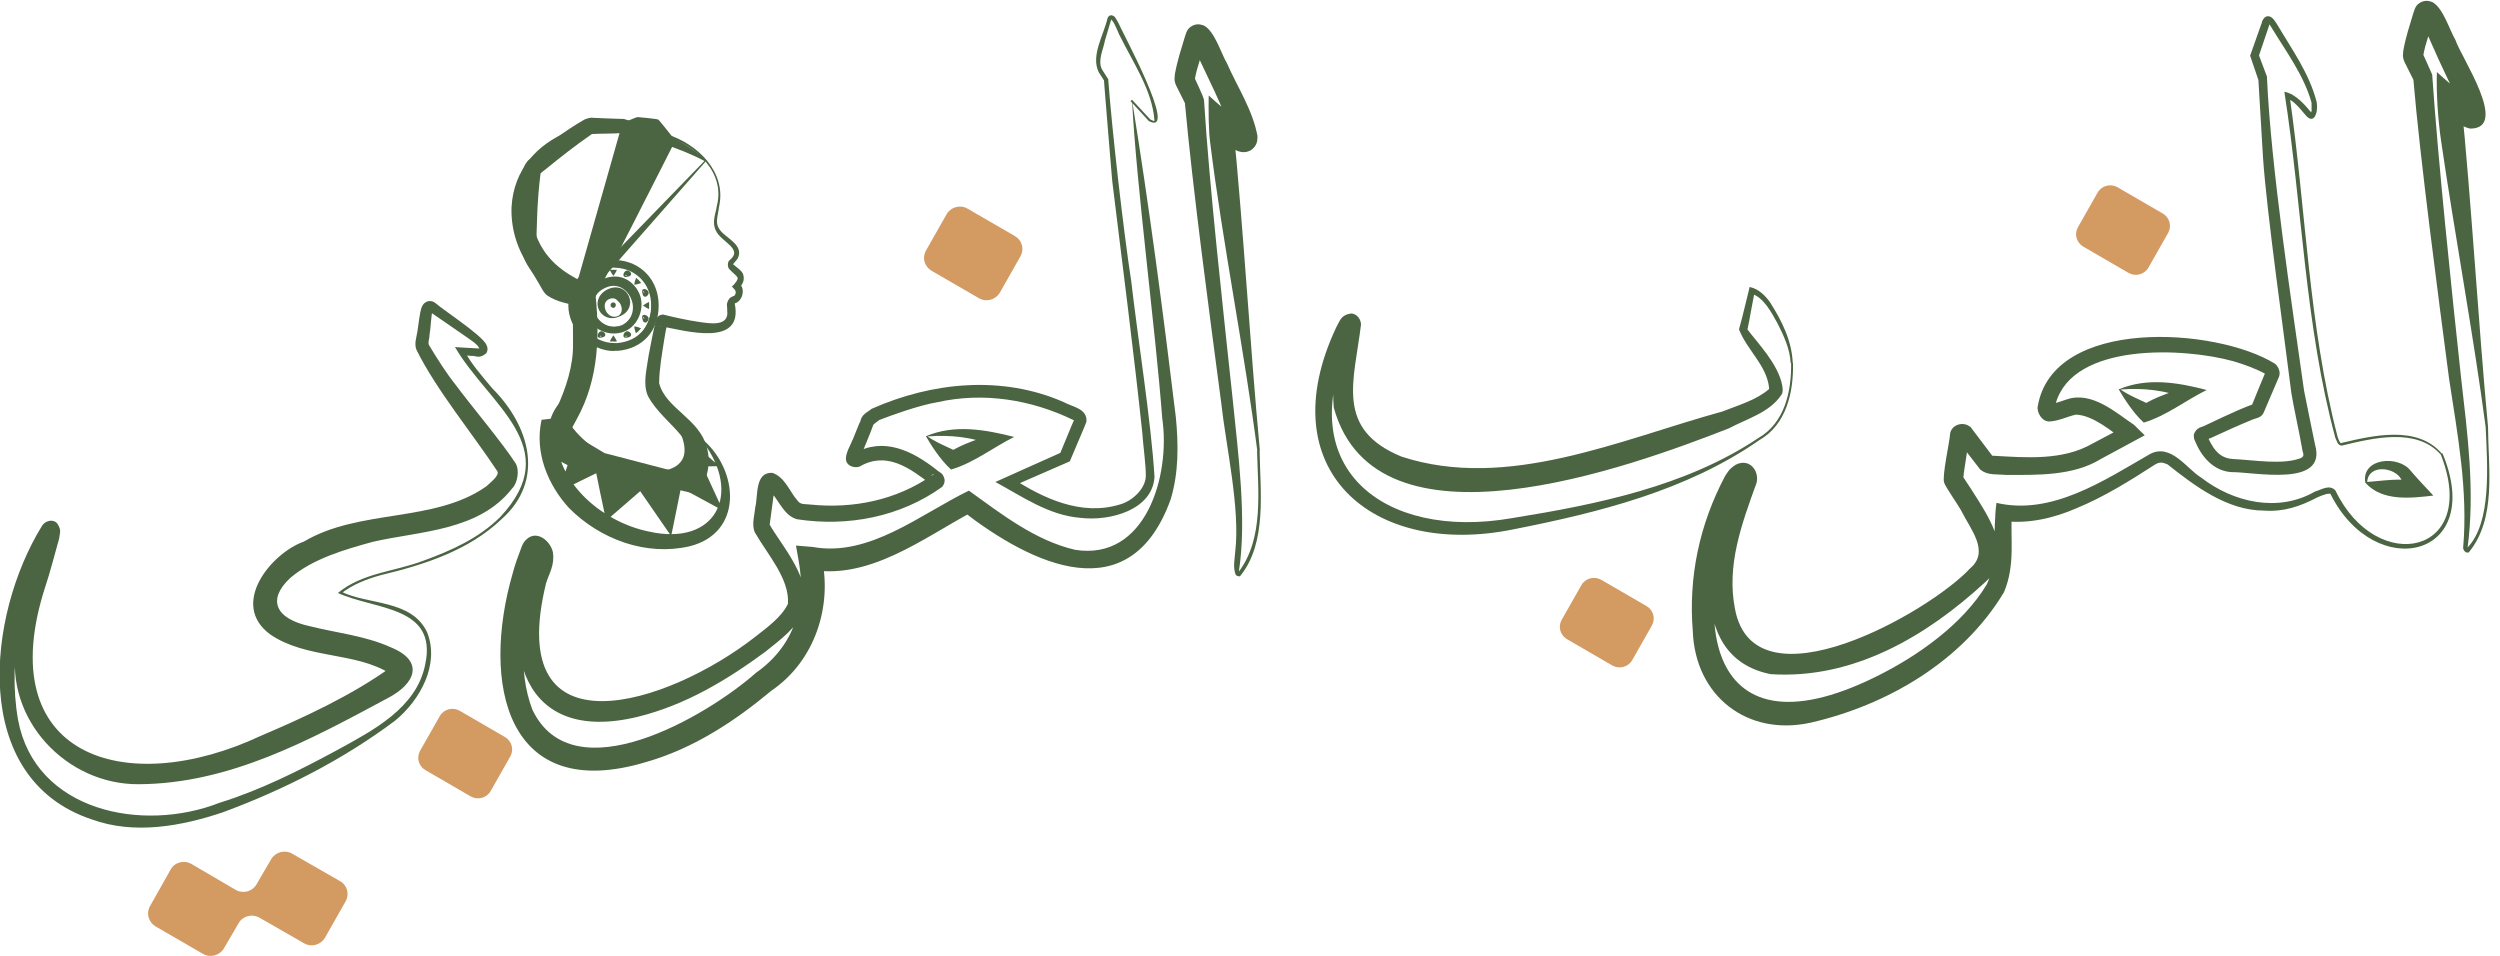 <?xml version="1.0" encoding="UTF-8"?>
<svg id="Layer_2" data-name="Layer 2" xmlns="http://www.w3.org/2000/svg" viewBox="0 0 106.54 40.75">
  <defs>
    <style>
      .cls-1 {
        fill: #4b6543;
      }

      .cls-1, .cls-2 {
        stroke-width: 0px;
      }

      .cls-2 {
        fill: #d39a62;
      }
    </style>
  </defs>
  <g id="Layer_1-2" data-name="Layer 1">
    <g>
      <g>
        <path class="cls-1" d="M21.38,22.12c-1.4,1.34-3.31,1.95-5.15,2.39-.61.17-1.21.4-1.7.79v-.09c1.17.58,3,.33,3.67,1.73.55,1.38-.3,2.9-1.36,3.77-2.23,1.67-4.73,2.94-7.35,3.91-1.77.59-3.76.96-5.58.3-5.22-1.74-4.48-8.69-2.12-12.51.12-.21.47-.32.65-.1.19.29.11.37.08.64-.14.5-.41,1.53-.58,2.02-2.37,7.27,3.39,9.1,9.17,6.39,1.88-.8,3.84-1.71,5.5-2.89,0,0-.03.04-.02.14.03.11.03.08.04.1-1.48-.94-3.57-.62-5.11-1.67-1.76-1.29.04-3.47,1.43-3.96,2.38-1.41,5.55-.79,7.77-2.35.17-.16.56-.45.48-.64-1.02-1.55-2.61-3.48-3.44-5.16-.13-.25,0-.6.03-.81.04-.23.09-.78.18-1.03.04-.07.07-.18.26-.25.21-.04.31.06.37.11.31.27,1.82,1.26,2.1,1.69.04.08.14.23.02.42-.31.25-.44.09-.61.11l-.5-.05.17-.2c.27.56.77,1.11,1.2,1.63,1.59,1.59,2.27,3.91.39,5.58h0ZM21.31,22.04c2.81-2.98-.49-4.79-1.92-7.25,0,0,.29.02.29.02.11,0,.77.05.78.04,0,.09-.06-.1-.17-.18-.1-.1-.24-.18-.37-.28-.02-.01-1.59-1.1-1.61-1.11-.03-.03-.03,0,.07,0,.08-.04.06-.04.05-.02-.05.13-.08.75-.11.91,0,0,0-.03,0-.03-.02.36-.1.47-.03.58.32.53.72,1.17,1.12,1.67.62.84,2,2.48,2.56,3.35.18.29.09.84-.14,1.07-1.42,1.83-3.95,1.82-5.94,2.28-1.2.33-2.56.72-3.52,1.54-.99.92-.65,1.74.85,2.06,1.06.27,2.34.4,3.42.89,1.45.58,1.1,1.55-.15,2.19-3.28,1.76-6.7,3.63-10.57,3.65-3.08.03-5.72-2.75-5.23-5.88.12-1.38.59-2.78.99-4.09.08-.29.18-.54.2-.81.01,0-.03,0,.07.13.07.07.18.12.3.08.08-.03.08-.04.1-.05,0,0,0,0-.01.02-1.41,2.29-2.03,5.22-1.57,7.86.73,3.9,5.3,4.82,8.59,3.53,1.74-.54,3.39-1.37,5-2.24,1.53-.84,3.39-1.79,3.76-3.65.54-2.51-2.14-2.32-3.72-3.05,1.04-.86,2.42-.91,3.63-1.37,1.19-.43,2.37-.96,3.27-1.85h0Z"/>
        <path class="cls-1" d="M48.24,4.25l.78.84h0c.07.04.17.08.18.06-.09-1.31-.94-2.52-1.51-3.69-.06-.14-.12-.28-.19-.42-.06-.13-.18-.26-.15-.19l-.26.87c-.07.39-.33.88-.12,1.25,0,0,.26.41.26.41h0s0,.03,0,.03c.16,2.15.65,6.45.98,8.58.27,2.37.85,5.99.99,8.33-.08,1.41-1.89,1.9-3.15,1.75-1.36-.11-2.47-.9-3.63-1.53.23-.11,2.58-1.15,2.88-1.29,0,0-.15.14-.15.14l.52-1.26.12-.27c.01.15.02.05-.07.03-1.78-.86-3.81-1.19-5.77-.75-.78.13-1.97.56-2.48.76-.05.04-.22.16-.26.21-.02,0-.01.07.02-.09v.05c-.17.48-.42,1.04-.59,1.47.02-.07-.11-.23-.18-.23-.06,0,0,0,0,0l-.06.02c1.24-.73,2.48-.12,3.51.69.15.14.26.11.34.39.03.19-.07.3-.1.34-1.78,1.28-4.02,1.71-6.18,1.38-.53-.14-.76-.75-1.05-1.08-.07-.1-.19-.22-.2-.22.04.03.19.03.23,0,.14-.09.06-.09.05.04,0,0-.2,1.49-.2,1.49.49.87,1.79,2.28,1.47,3.64-.35.8-1.03,1.27-1.66,1.78-1.63,1.2-3.4,2.27-5.44,2.77-4.98,1.2-5.92-2.95-4.53-6.76,0-.01-.08-.13-.03-.07.02.02.06.05.18.06.12,0,.23-.06.26-.1.06-.05.05-.08.02,0-.11.32-.25.69-.33,1.02-.45,1.76-.7,3.87-.05,5.55,1.73,3.62,7.43.28,9.53-1.58,1.65-1.16,2.16-2.91,1.81-4.8,0,0-.11-.62-.11-.62l.72.06c2.4.44,4.59-1.4,6.65-2.4,1.42,1.02,2.82,2.12,4.52,2.52,3.02.49,4.08-3.17,3.72-5.6-.3-3.94-1.09-9.79-1.29-13.58h0ZM48.24,4.25c.73,4.52,1.32,8.99,1.87,13.53.11,1.14.13,2.34-.22,3.5-1.73,4.8-5.9,2.8-8.88.49,0,0,.47.02.47.02-2.16,1.15-4.49,3-7.09,2.46,0,0,.61-.56.61-.56.5,2.13-.28,4.49-2.12,5.74-1.56,1.3-3.31,2.46-5.33,3.04-6.01,1.82-7.05-3.39-5.7-8.04.09-.36.24-.75.37-1.1.02-.04.05-.18.2-.33.46-.45,1.04.07,1.14.52.09.57-.16.91-.29,1.34-1.82,7.45,5.21,5.17,8.9,2.29.52-.41,1.14-.85,1.41-1.42.07-1.07-.86-2.08-1.41-3.04-.15-.33-.01-.75.02-1.09.12-.47-.03-1.48.72-1.45.54.17.76.83,1.06,1.16.14.21.29.16.55.19,1.83.19,3.68-.18,5.21-1.25.02-.02.08-.04.07-.05-.05,0-.19.1-.18.27,0,.14.1.19.07.18-.93-.71-1.91-1.44-3.07-.76-.25.07-.59-.05-.57-.38.03-.29.19-.52.28-.76,0,.04.38-.97.32-.74.07-.37.28-.41.5-.59,2.57-1.14,5.56-1.44,8.19-.28.36.2,1.01.27.96.83-.07.19-.09.23-.14.35l-.53,1.25-.04.09-.11.05-2.41,1.05.02-.41c1.36.89,2.99,1.65,4.63,1.15.5-.13,1.08-.64,1.11-1.19.01-.48-.12-1.38-.15-1.87-.32-3.08-.9-7.63-1.28-10.72,0,.03-.37-4.42-.35-4.29,0,0-.23-.36-.23-.36-.34-.71.22-1.58.38-2.3.02-.04.06-.12.16-.12.18.02.21.19.29.3.11.3,2.62,4.89,1.31,4.21,0,0-.78-.85-.78-.85l.07-.07h0Z"/>
        <path class="cls-1" d="M39.46,18.59c1.22-.52,2.53-.28,3.76.03-.9.45-1.73,1.11-2.69,1.39-.46-.41-.89-1.1-1.07-1.42h0ZM39.54,18.61c.58.38,1.02.48,1.33.71l-.41-.05c.58-.37,1.25-.55,1.88-.81l.02.53c-.88-.36-1.89-.47-2.82-.39h0Z"/>
        <path class="cls-1" d="M53.68,19.2c.02,1.72.33,3.93-.83,5.35-.07.04-.19-.03-.2-.08-.11-.32-.03-.65-.01-.96.22-1.83-.4-4.53-.6-6.37-.5-3.78-1.21-9.07-1.55-12.81,0,0,.01.07.01.07-.09-.17-.29-.59-.38-.76-.1-.24-.06-.31-.05-.49.11-.6.27-1.06.43-1.6.06-.15.07-.34.35-.47.21-.09.39-.02.48.02.45.27.71,1.18.96,1.6.44,1.01,1.09,1.97,1.3,3.1,0,.2-.02.42-.28.6-.37.21-.73-.01-.95-.22-.15-.14-.55-.49-.7-.63,0,0,.88-.32.88-.32.45,4.47.73,9.47,1.15,13.96h0ZM53.58,19.21c-.53-4.13-1.49-8.96-2-13.08-.08-.5-.08-1.5-.07-2.06.27.25,1.01.88,1.27,1.12.06.07.23.2.29.26.05.04-.01-.02-.03,0-.06.03-.09-.01-.28.09-.29.25-.18.37-.21.34-.4-1.32-1.15-2.69-1.72-3.97,0-.02-.03-.02.05.03.04.02.17.08.34,0,.15-.08.17-.15.18-.17-.17.51-.4,1.11-.48,1.61,0,0,0-.03-.04-.13.08.2.39.82.43,1.01.23,3.73.83,9.07,1.23,12.83.22,2.2.6,5.04.26,7.23,0,.08.04.07-.02.06,1.09-1.43.83-3.46.79-5.17h0Z"/>
        <path class="cls-1" d="M76.41,15.47c.03,1.24-.28,2.63-1.44,3.29-3.09,2.15-6.83,3.08-10.48,3.8-6.03,1.23-10.4-2.57-7.54-8.62.16-.27.18-.51.62-.58.28,0,.44.29.43.48-.29,2.4-1.12,4.45,1.73,5.62,4.5,1.47,9.3-.72,13.66-1.92.69-.27,1.46-.49,2-.96,0-.02,0,.05,0,.02v-.09c-.11-.95-.93-1.58-1.28-2.47,0,0,.03-.12.03-.12.12-.41.28-1.13.39-1.55,0,0,.03-.14.03-.14.39.08.67.37.87.65.5.78.93,1.64.97,2.58h0ZM76.31,15.47c-.03-.6-.29-1.16-.56-1.69-.26-.47-.59-1.11-1.12-1.27,0,0,.15-.1.15-.1l-.17.9c-.03.2-.1.54-.14.73.41.55,1.31,1.47,1.48,2.38.02.11.04.26-.01.37-.5.79-1.49,1.05-2.25,1.46-4.24,1.66-15.06,5.62-16.85-.88-.11-1.15.22-2.33.38-3.45.02-.04,0-.14.03-.01,0,.04.08.16.2.2l.13.02c.2-.03.18-.08.19-.07-.05.06-.08.12-.12.2-2.75,5.59,1.25,8.79,6.79,7.82,3.6-.58,7.41-1.35,10.49-3.41,1.13-.65,1.42-1.99,1.4-3.21h0Z"/>
        <path class="cls-1" d="M104.01,19.37c-1.02-1.16-2.89-.7-4.21-.38-.19,0-.22-.23-.28-.34-1.3-4.82-1.4-9.83-2.17-14.74.52.1.92.62,1.16.9-.07.05.02-.06,0-.15,0-.09,0-.2,0-.28-.32-1.16-1.09-2.19-1.71-3.21-.05-.09-.11-.18-.14-.19-.01.02.12-.02.08-.01-.01.01-.03.08-.04.12,0,0-.45,1.33-.45,1.33v-.11s.36.96.36.96c0,.01,0,.03,0,.05.17,3.82,1.04,9.5,1.58,13.33.07.38.38,1.86.47,2.31.52,1.83-2.59,1.15-3.57,1.16-.77-.05-1.28-.67-1.55-1.33-.01-.06-.05-.03-.05-.27.12-.33.31-.29.51-.4,0,0,.72-.34.72-.34.35-.16.97-.45,1.33-.56-.02.03-.02-.03-.11.12l.03-.08s.64-1.59.6-1.43c-.03.1.04.15,0,.12-.43-.24-.93-.42-1.41-.56-2.1-.58-6.8-.8-7.55,1.79-.06.11.02.28-.07.11-.01-.02-.04-.03-.06-.04-.06-.04-.14-.01-.04-.03.11-.02.52-.16.64-.2,1.07-.36,2.08.56,2.87,1.09.06.07.38.37.45.44-.29.16-1.56.84-1.87,1.01-1.18.73-2.72.68-4.06.68-.33-.04-.76.03-1.05-.21,0,0-.01,0-.01,0l-.02-.02-.99-1.28.11.11s0,.02.13.03c.15,0,.24-.12.23-.13.17-.8-.2,1.51-.18,1.43,0,.06-.02.13-.02.18,0,.02,0,.03,0,.01,0-.01-.06-.12-.02-.05.15.22.54.82.68,1.05.63,1.02,1.43,2.43.28,3.44-2.5,2.31-5.63,4.16-9.15,3.93-3.75-.74-2.68-5.8-1.57-8.31,0-.09,0,.06.07.13.09.14.39.21.48.13-2.59,5.12-2.02,11.88,5.5,8.16,1.79-.88,3.72-2.25,4.73-3.94.45-.93.25-2.28.41-3.47,2.36.55,4.59-.96,6.56-2.09.89-.45,1.56.65,2.16,1.01,1.38,1.07,3.29,1.5,4.85.6.28-.08.63-.33.88-.04,1.76,3.67,6.18,2.72,4.48-1.55h0ZM104.09,19.32c1.86,4.47-2.88,5.55-4.78,1.72.04,0-.12-.01-.22.03-.11.03-.23.08-.34.13-.73.38-1.42.62-2.26.56-1.59,0-2.98-1.07-4.12-1.97-.2-.09-.33-.11-.52,0-1.07.69-2.17,1.38-3.36,1.87-.96.42-2.07.68-3.13.54,0,0,.38-.32.38-.32-.08,1.02.16,2.18-.34,3.36-1.76,2.93-4.96,4.81-8.25,5.56-2.7.59-4.91-1.15-5.01-3.9-.19-2.3.28-4.55,1.38-6.62.1-.14.15-.29.46-.48.56-.28,1,.24.88.77-.64,1.77-1.29,3.52-.92,5.39.83,4.36,8.29.13,10.02-1.74.84-.71.03-1.64-.36-2.42-.12-.24-.73-1.1-.75-1.24-.09-.27.23-1.72.25-2.02.02-.44.55-.59.83-.37.04,0,.09.08.11.11,0,0,.93,1.23.93,1.23l-.03-.03c-.14-.11-.09-.05-.09-.06h.06c1.43.08,2.99.22,4.27-.52,0,0,1.38-.73,1.38-.73l-.07.58c-.46-.35-1.32-1.07-2.03-1.08-.35.08-.73.27-1.1.29-.35.03-.57-.41-.52-.64.64-3.82,7.59-3.38,10.11-1.82.09.06.27.32.17.56l-.62,1.45c-.1.28-.26.28-.48.36-.52.21-1.28.55-1.79.79-.09.04-.19.07-.26.11-.01-.02,0,.07.08-.14,0-.17,0-.08,0-.08.24.53.49.97,1.1,1.01.88.04,2.16.27,2.93-.05.16-.11.04-.21.02-.43-.08-.49-.37-1.81-.45-2.32-.29-2.34-1.06-7.77-1.21-10.05,0,0-.2-3.36-.2-3.36v.05s-.33-.97-.33-.97l-.02-.06.02-.05.47-1.33v.02c.01-.06.02-.12.07-.19.03-.04.06-.09.14-.12.24-.06.36.22.44.32.63,1.07,1.39,2.11,1.7,3.34.07.42-.11,1-.49.53-.25-.29-.48-.6-.81-.71l.14-.12c.7,4.84.81,9.81,2.05,14.56.03.09.07.19.12.25.02.02,0,0,0,.02l.07-.02c1.35-.32,3.22-.75,4.25.46h0Z"/>
        <path class="cls-1" d="M90.3,16.59c1.21-.51,2.52-.29,3.74.03-.89.44-1.72,1.1-2.68,1.39-.46-.41-.89-1.11-1.07-1.42h0ZM90.38,16.61c.58.38,1.02.48,1.33.71l-.41-.05c.58-.37,1.25-.55,1.87-.81l.02.53c-.87-.36-1.89-.47-2.81-.39h0Z"/>
        <path class="cls-1" d="M106.03,18.2c.01,1.76.37,3.89-.82,5.34-.13.05-.24-.09-.24-.2.21-2.43-.23-4.77-.6-7.2-.48-3.65-1.24-9.42-1.52-12.74-.09-.17-.29-.59-.38-.76-.1-.24-.06-.31-.05-.49.11-.6.27-1.06.43-1.6.06-.15.07-.34.35-.47.21-.09.39-.02.48.02.45.27.71,1.18.96,1.6.24.74,2.31,3.77.64,3.78-.22-.04-.45-.16-.58-.3-.15-.14-.55-.49-.7-.63,0,0,.88-.32.88-.32.45,4.47.73,9.47,1.15,13.96h0ZM105.93,18.21c-.5-3.8-1.35-8.42-1.9-12.2-.13-.89-.21-2.01-.18-2.94.27.25,1.01.88,1.27,1.12.06.07.23.2.29.26.05.04-.01-.02-.03,0-.01,0-.03,0-.04.01.02.02-.1-.01-.24.07-.29.25-.18.37-.21.34-.24-.94-.76-1.83-1.15-2.75-.05-.09-.5-1.16-.56-1.22,0-.02-.03-.02.05.03.04.02.17.08.34,0,.15-.08.17-.15.18-.17-.17.51-.4,1.11-.48,1.61,0,0,0-.03-.04-.13.1.21.32.72.42.94.26,3.77.82,9.11,1.23,12.91.27,2.37.6,4.82.28,7.24,1.03-1.08.84-3.48.77-5.11h0Z"/>
        <path class="cls-1" d="M100.8,20.57c-.18-1.06,1.42-1.19,1.94-.5.3.35.65.72.96,1.05-.96.11-2.18.26-2.9-.55h0ZM100.87,20.54c.69-.05,1.42-.18,2.12-.03,0,0-.28.56-.28.56l-.38-.65c-.3-.53-1.4-.64-1.45.12h0Z"/>
        <path class="cls-2" d="M40.34,9.13l-.88,1.55c-.17.3-.07.68.24.86l2.02,1.17c.31.18.71.07.89-.24l.88-1.55c.17-.3.07-.68-.24-.86l-2.02-1.17c-.31-.18-.71-.07-.89.24Z"/>
        <path class="cls-2" d="M67.39,24.94l-.84,1.48c-.16.29-.06.65.23.82l1.93,1.12c.3.17.68.07.85-.23l.84-1.48c.16-.29.06-.65-.23-.82l-1.93-1.12c-.3-.17-.68-.07-.85.23Z"/>
        <path class="cls-2" d="M89.39,8.21l-.84,1.48c-.16.29-.06.65.23.82l1.93,1.12c.3.17.68.07.85-.23l.84-1.48c.16-.29.06-.65-.23-.82l-1.93-1.12c-.3-.17-.68-.07-.85.23Z"/>
        <path class="cls-2" d="M18.74,30.52l-.84,1.48c-.16.29-.06.65.23.82l1.93,1.12c.3.17.68.07.85-.23l.84-1.48c.16-.29.06-.65-.23-.82l-1.93-1.12c-.3-.17-.68-.07-.85.23Z"/>
        <path class="cls-2" d="M11.56,36.61l-.63,1.08c-.18.31-.58.41-.89.23l-1.88-1.1c-.31-.18-.72-.08-.89.24l-.88,1.56c-.17.3-.06.68.24.86l2.02,1.17c.31.18.71.07.89-.23l.63-1.08c.18-.31.58-.41.89-.23l1.9,1.09c.31.18.71.07.89-.24l.88-1.55c.17-.3.07-.69-.24-.86l-2.04-1.17c-.31-.18-.71-.07-.89.23Z"/>
      </g>
      <g>
        <path class="cls-1" d="M28.41,5.72c1.3.4,2.55,1.59,2.24,3.06-.04.34-.18.69-.02.94.2.4,1.13.69.8,1.31-.15.19-.24.26-.16.25.1.11.26.17.39.38.11.31-.05.48-.17.64l-.02-.25c.35.25.15.81-.16.88.39,1.89-2.1,1.17-3.2.96.07.05.28-.02.31-.1.04-.09.03-.06.03-.06-.05.2-.11.52-.14.72-.09.58-.22,1.3-.22,1.88.28,1.08,1.7,1.5,2.03,2.72.2.72,0,1.4-.34,2.03,0,0-.29-.07-.29-.07l-4.01-.93s-.09-.03-.11-.04c-.42-.25-1.19-.65-1.6-.89-.45-.25-.57-.88-.27-1.3,0,0,.22-.44.22-.44.4-.87.72-1.83.7-2.78,0-.51,0-1.52-.04-1.97,0,0,.31.37.31.37-1.75-.67-2.96-2.34-2.89-4.21.18-3.21,4.08-4.32,6.63-3.13h0ZM28.38,5.82c-3-1.25-7.08.95-5.44,4.43.48,1.05,1.41,1.58,2.4,1.98.24,1.95.2,3.9-.76,5.63,0,0-.26.48-.26.48l-.06.11s0-.03,0-.04c0,0,1.54.92,1.54.92l-.11-.04,3.99,1.04-.41.18c.92-1.61-.99-2.35-1.66-3.64-.23-.53-.04-1.16.03-1.71.08-.41.2-1.06.3-1.46.03-.11,0-.02.06-.16.03-.09.24-.17.32-.12.45.11.99.23,1.48.3.47.07,1.29.21,1.19-.5.02-.13-.09-.28.12-.53.27-.15.16-.04.23-.16.06-.15-.08-.23-.15-.32.1-.07.29-.32.24-.38-.04-.09-.19-.19-.33-.34-.09-.06-.12-.31-.01-.4.61-.49-.37-.78-.58-1.26-.19-.38,0-.74.04-1.06.37-1.42-.89-2.56-2.14-2.95h0Z"/>
        <path class="cls-1" d="M30.1,6.85l-5.36,6.1-.08.09c-.46-.1-.93-.17-1.34-.45-.16-.1-.33-.49-.44-.65-.24-.45-.64-.83-.63-1.39-.03-1.14-.08-2.2.06-3.35,0-.09.15-.35.24-.39.73-.63,1.48-1.21,2.33-1.7.03-.03.31-.12.38-.09.41.02.92.04,1.33.05,1.3.39,2.49.86,3.52,1.77h0ZM30.02,6.86c-1.05-.56-2.48-.99-3.51-1.19-.37.03-.88.02-1.25.04-.02,0-.09,0-.06,0,.05-.01.03,0,0,.02-.67.46-1.34.99-1.98,1.51-.1.06-.29.27-.18.12-.14,1.08-.18,2.28-.18,3.38.16.41.5.9.72,1.32.15.31.69.4,1.03.52,0,0-.21.07-.21.07l5.62-5.79h0Z"/>
        <path class="cls-1" d="M26.52,5.26l-2.22,7.82s.56.28.65.3c.09.02,3.83-7.39,3.83-7.39,0,0-.67-.85-.72-.89-.05-.04-.81-.1-.87-.11-.06-.02-.67.27-.67.27Z"/>
        <g>
          <path class="cls-1" d="M23.69,19.21l.79-.31-.18,1.52,1.31-.62.39,1.97,1.34-1.13,1.17,1.76.41-1.83,1.64.93-.75-1.69h.66s-1.01-.9-1.01-.9l.5-.11c-.4-.46-.9-.89-1.5-1.26.38.49.96,1.5.6,2.07-.45.71-1.93.61-3.32-.23-1.08-.65-1.79-1.56-1.84-2.27-.28.3-.45.67-.52,1.08l.5-.07-.2,1.08Z"/>
          <path class="cls-1" d="M29.96,18.83l-.48.12.02-.08,1.02.88c.16.15.2.12-.05.12,0,0-.66.01-.66.01l.08-.12c.1.22.84,1.82.92,2l-.31-.17-1.66-.9.22-.1-.37,1.83-.09.42-.25-.36-1.2-1.74.31.04c-.22.19-1.44,1.25-1.63,1.41-.05-.23-.44-2.08-.49-2.36l.37.19c-.4.2-1.52.74-1.91.94.12-.34.36-1.04.47-1.38,0,0,.14.36.14.36l-.89-.47-.2-.1.04-.23.18-1.09.38.4-.5.08.3-.29c-.2,2.19,1.87,3.99,3.92,4.41,2.85.65,4.01-1.59,2.31-3.83h0ZM29.98,18.76c1.51,1.32,1.69,3.95-.59,4.52-1.85.43-3.81-.29-5.14-1.63-.9-.98-1.48-2.37-1.17-3.76,0,0,.26-.03.26-.03.24-.03.73-.09.97-.11,0,0-.09.45-.09.45l-.22,1.08-.16-.34c.17.1.94.55,1.09.64-.07.15-.29.79-.37.95,0,0-.39-.35-.39-.35l1.32-.6.31-.14.06.33.36,1.97-.38-.14c.11-.09,1.49-1.22,1.54-1.27.03.05,1.21,1.87,1.28,1.97,0,0-.33.06-.33.06l.44-1.82.05-.2.17.1,1.62.96-.16.15-.72-1.71-.05-.12c.09,0,.68.01.78.01,0,0-.05.12-.05.12l-.99-.92c-.09-.08-.09-.06.02-.08l.52-.1h0Z"/>
        </g>
        <g>
          <g>
            <path class="cls-1" d="M26.25,11.25c-2.28.01-2.4,3.23-.16,3.43,2.15.1,2.27-3.31.16-3.43h0ZM26.25,11.23c2.44.08,2.29,3.81-.17,3.66-2.42-.28-2.24-3.66.17-3.66h0Z"/>
            <path class="cls-1" d="M26.57,13.85c-1.15.56-2.07-1.12-.89-1.75,1.26-.67,2.09,1.14.89,1.75h0ZM26.56,13.83c.91-.55.17-2.04-.79-1.55-1.04.49-.25,2.03.79,1.55h0Z"/>
          </g>
          <path class="cls-1" d="M27.17,12.36c-.36-.57-.97-.73-1.57-.42-.6.3-.84.94-.57,1.56.27.62,1.06.89,1.66.59.6-.3.84-1.16.48-1.72ZM26.57,13.84c-.46.23-1.07.02-1.28-.45-.21-.47-.02-.96.44-1.2.46-.23.93-.11,1.21.32.28.44.09,1.09-.37,1.32Z"/>
          <path class="cls-1" d="M26.17,14.96c-1.02,0-1.95-.93-1.95-1.94,0-1.07.97-2,2.04-1.94,1.06.06,1.81.86,1.81,1.94s-.68,1.84-1.74,1.93c-.05,0-.1,0-.16,0ZM26.16,11.4c-.85,0-1.6.75-1.6,1.61s.77,1.61,1.62,1.61c.04,0,.08,0,.13,0,.89-.08,1.44-.7,1.44-1.6s-.62-1.56-1.5-1.61c-.03,0-.06,0-.08,0Z"/>
          <path class="cls-1" d="M26.39,13.49c-.76.34-1.32-.65-.57-1.12.91-.52,1.49.77.57,1.12h0ZM26.36,13.45c.25-.16.1-.51.02-.57-.1-.11-.18-.21-.38-.15-.49.15-.12.98.37.72h0Z"/>
          <path class="cls-1" d="M26.19,13.11c-.06.03-.13,0-.16-.06-.03-.06,0-.12.05-.15.06-.03.12-.01.15.04.03.05.01.14-.05.17Z"/>
          <path class="cls-1" d="M25.65,11.79c-.37.12-.1-.5.14-.16.04.13-.11.16-.14.16h0ZM25.64,11.77s-.08-.09-.08-.03c0,.03.07.03.06,0,0-.08-.07.04.01.02h0Z"/>
          <path class="cls-1" d="M26.75,11.79c-.37.12-.1-.5.14-.16.04.13-.11.16-.14.16h0ZM26.73,11.77s-.08-.09-.08-.03c0,.03.07.03.06,0,0-.08-.07.04.01.02h0Z"/>
          <path class="cls-1" d="M25.65,14.38c-.37.12-.1-.5.14-.16.04.13-.11.16-.14.16h0ZM25.64,14.36s-.08-.09-.08-.03c0,.03.07.03.06,0,0-.08-.07.04.01.02h0Z"/>
          <path class="cls-1" d="M26.75,14.38c-.37.12-.1-.5.14-.16.04.13-.11.16-.14.16h0ZM26.73,14.36s-.08-.09-.08-.03c0,.03.07.03.06,0,0-.08-.07.04.01.02h0Z"/>
          <g>
            <path class="cls-1" d="M27.66,12.87c.01.06,0,.24,0,.3-.06-.02-.21-.11-.26-.15.05-.04.2-.13.26-.15Z"/>
            <path class="cls-1" d="M24.62,13.17c-.01-.06,0-.24,0-.3.06.02.21.11.26.15-.05.04-.2.13-.26.15Z"/>
          </g>
          <g>
            <path class="cls-1" d="M27.32,13.99c-.04.05-.16.18-.22.21-.03-.06-.07-.22-.07-.29.07,0,.23.05.29.08Z"/>
            <path class="cls-1" d="M24.95,12.05c.04-.05.16-.18.22-.21.03.06.07.22.07.29-.07,0-.23-.05-.29-.08Z"/>
          </g>
          <g>
            <path class="cls-1" d="M26.29,14.55c-.06.01-.24,0-.3,0,.02-.06.11-.21.15-.26.04.05.13.2.15.26Z"/>
            <path class="cls-1" d="M25.99,11.5c.06-.01.24,0,.3,0-.02.06-.11.21-.15.26-.04-.05-.13-.2-.15-.26Z"/>
          </g>
          <g>
            <path class="cls-1" d="M25.17,14.21c-.05-.04-.18-.16-.21-.22.06-.03.22-.07.29-.07,0,.07-.05.23-.08.29Z"/>
            <path class="cls-1" d="M27.11,11.84c.05.04.18.16.21.22-.06.03-.22.07-.29.07,0-.07.05-.23.08-.29Z"/>
          </g>
          <path class="cls-1" d="M27.38,12.5c-.12-.37.5-.1.16.14-.13.04-.16-.11-.16-.14h0ZM27.4,12.49s.09-.08.03-.08c-.03,0-.03.07,0,.06.08,0-.04-.07-.02.01h0Z"/>
          <path class="cls-1" d="M27.38,13.6c-.12-.37.5-.1.16.14-.13.04-.16-.11-.16-.14h0ZM27.4,13.59s.09-.08.03-.08c-.03,0-.03.07,0,.06.08,0-.04-.07-.02.01h0Z"/>
          <path class="cls-1" d="M24.79,12.5c-.12-.37.5-.1.16.14-.13.04-.16-.11-.16-.14h0ZM24.81,12.49s.09-.08.03-.08c-.03,0-.03.07,0,.06.08,0-.04-.07-.02.01h0Z"/>
          <path class="cls-1" d="M24.79,13.6c-.12-.37.5-.1.16.14-.13.04-.16-.11-.16-.14h0ZM24.81,13.59s.09-.08.03-.08c-.03,0-.03.07,0,.06.08,0-.04-.07-.02.01h0Z"/>
        </g>
      </g>
    </g>
  </g>
</svg>
